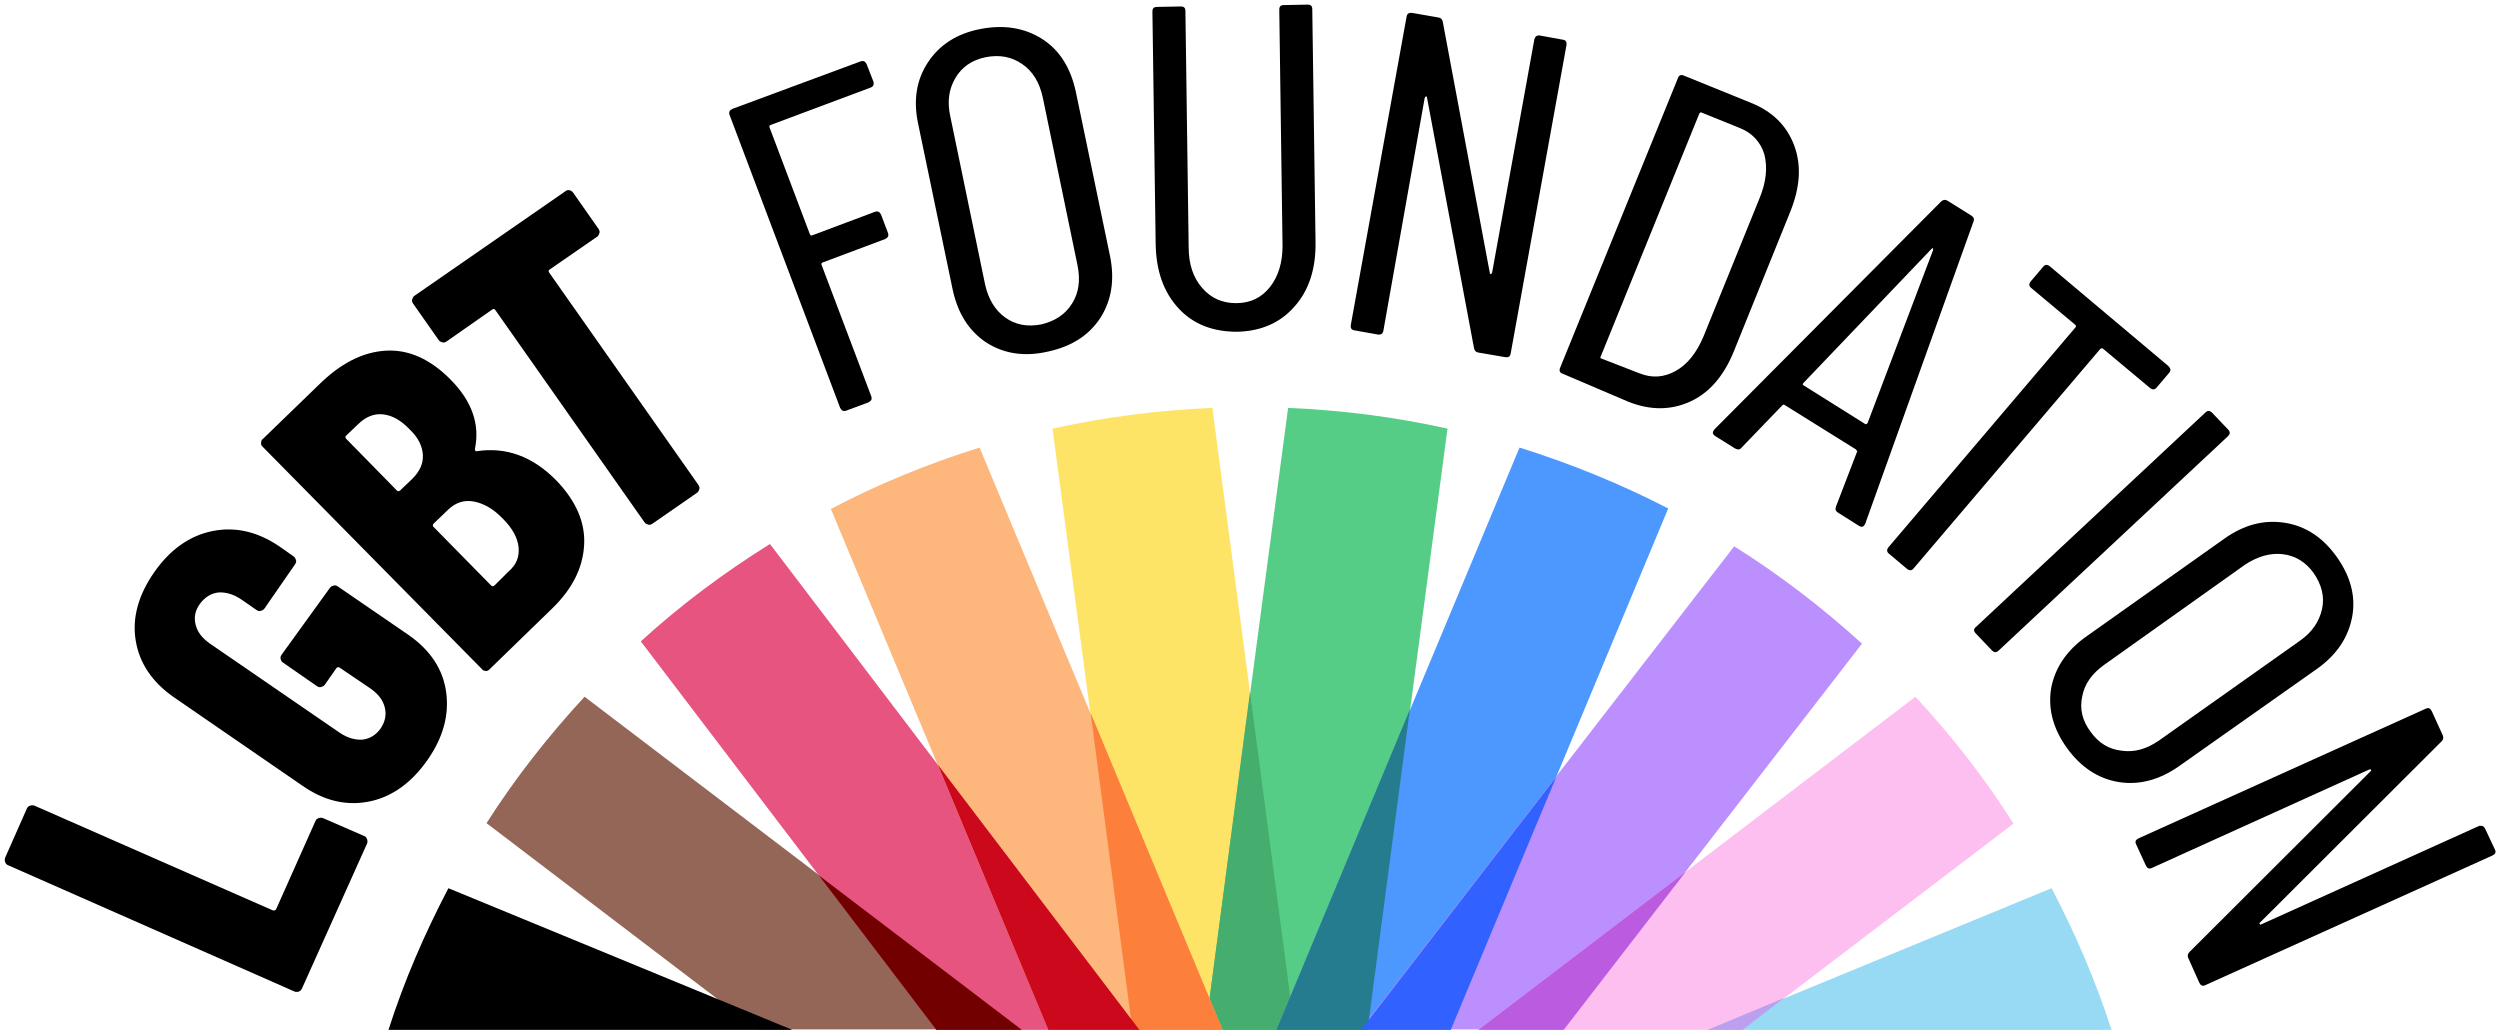 <?xml version="1.0" encoding="UTF-8"?> <svg xmlns="http://www.w3.org/2000/svg" xmlns:xlink="http://www.w3.org/1999/xlink" version="1.2" overflow="visible" preserveAspectRatio="none" viewBox="0 0 538 224.2" xml:space="preserve" y="0px" x="0px" id="Layer_1_1676996862570" width="116" height="48"><g transform="translate(1, 1)"><style type="text/css"> .st0_1676996862570{fill:#FDE467;} .st1_1676996862570{fill:#55CD87;} .st2_1676996862570{fill:#45AD6D;} .st3_1676996862570{fill:#946657;} .st4_1676996862570{fill:#E75480;} .st5_1676996862570{fill:#FDB67C;} .st6_1676996862570{fill:#4D98FF;} .st7_1676996862570{fill:#BB8FFE;} .st8_1676996862570{fill:#FDBFEF;} .st9_1676996862570{fill:#98D9F3;} .st10_1676996862570{fill:#720000;} .st11_1676996862570{fill:#BB5CE0;} .st12_1676996862570{fill:#BCA0EF;} .st13_1676996862570{fill:#FD7F3C;} .st14_1676996862570{fill:#CC081C;} .st15_1676996862570{fill:#267C8F;} .st16_1676996862570{fill:#3161FF;} </style><g> <path d="M63.3,213.9c-0.3,0.1-0.6,0.1-0.9,0L0.7,186.5c-0.3-0.1-0.5-0.4-0.6-0.7s-0.1-0.6,0-0.9l4.7-10.7c0.1-0.3,0.4-0.5,0.7-0.6 c0.3-0.1,0.6-0.1,0.9,0l51.3,22.7c0.3,0.1,0.5,0,0.7-0.2l8.5-19.2c0.1-0.3,0.4-0.5,0.7-0.6c0.3-0.1,0.6-0.1,0.9,0l8.9,3.9 c0.3,0.1,0.5,0.4,0.6,0.7c0.1,0.3,0.1,0.6,0,0.9L64,213.2C63.8,213.6,63.6,213.8,63.3,213.9L63.3,213.9z"></path> <path d="M78.5,172.7c-4.9,1-9.7-0.1-14.4-3.4l-27.7-19.2c-4.7-3.3-7.4-7.4-8.2-12.3c-0.8-4.9,0.6-9.9,4-14.8 c3.4-4.9,7.6-7.9,12.5-8.9c4.9-1,9.7,0.1,14.4,3.3l3.1,2.2c0.3,0.2,0.4,0.5,0.5,0.8c0.1,0.3,0,0.6-0.2,0.9l-6.6,9.6 c-0.2,0.3-0.5,0.4-0.8,0.5c-0.3,0.1-0.6,0-0.9-0.2l-3.3-2.3c-1.6-1.1-3.3-1.6-4.9-1.5c-1.6,0.2-2.9,1-4,2.5c-1,1.4-1.3,2.9-0.9,4.5 c0.4,1.6,1.4,2.9,3.1,4.1l27.9,19.3c1.6,1.1,3.3,1.6,4.9,1.5c1.6-0.2,2.9-1,3.9-2.4c1-1.5,1.3-3,0.9-4.6c-0.4-1.6-1.4-2.9-3.1-4.1 l-6.6-4.5c-0.3-0.2-0.5-0.1-0.7,0.1l-2.5,3.6c-0.2,0.3-0.5,0.4-0.8,0.5c-0.3,0.1-0.6,0-0.9-0.2l-7.3-5.1c-0.3-0.2-0.4-0.4-0.5-0.8 c-0.1-0.3,0-0.6,0.2-0.9L70,126.4c0.2-0.3,0.5-0.4,0.8-0.5c0.3-0.1,0.6,0,0.9,0.2l15.2,10.5c4.7,3.3,7.4,7.4,8.1,12.3 c0.7,5-0.6,9.9-4,14.8S83.4,171.7,78.5,172.7L78.5,172.7z"></path> <path d="M124.7,117.2c-0.3,5-2.6,9.5-6.9,13.7l-13.5,13.2c-0.2,0.2-0.5,0.4-0.8,0.3c-0.3,0-0.6-0.1-0.8-0.4L55.5,95.8 c-0.2-0.2-0.4-0.5-0.3-0.9c0-0.3,0.1-0.6,0.4-0.8l11.9-11.6C72.2,77.8,77,75.3,82,75c4.9-0.3,9.6,1.8,14,6.3 c4.6,4.7,6.3,9.7,5.2,15c0,0.3,0.1,0.5,0.3,0.5c6.4-1,12.1,1.1,17.2,6.3C123,107.6,125,112.3,124.7,117.2L124.7,117.2z M73.5,94.1 l10.9,11.2c0.2,0.2,0.5,0.2,0.7,0l2.6-2.5c1.6-1.6,2.4-3.3,2.3-5.2c-0.1-1.9-1-3.8-2.9-5.6c-1.9-2-3.8-3-5.7-3.2s-3.7,0.5-5.4,2.2 l-2.6,2.5C73.3,93.6,73.3,93.9,73.5,94.1L73.5,94.1z M110.6,117.6c-0.2-2-1.3-4.1-3.4-6.2c-2-2.1-4.1-3.3-6.2-3.7 c-2.1-0.4-3.9,0.2-5.5,1.7l-3.2,3.1c-0.2,0.2-0.2,0.5,0,0.7l12.4,12.7c0.2,0.2,0.5,0.2,0.7,0l3.1-3.1 C110.1,121.4,110.8,119.7,110.6,117.6L110.6,117.6z"></path> <path d="M121.5,40.2c0.3,0.1,0.6,0.2,0.8,0.5l5.5,7.9c0.2,0.3,0.3,0.6,0.2,0.9c-0.1,0.3-0.2,0.6-0.5,0.8l-10.2,7.1 c-0.3,0.2-0.3,0.4-0.1,0.7l32.1,46c0.2,0.3,0.3,0.6,0.2,0.9s-0.2,0.6-0.5,0.8l-9.6,6.7c-0.3,0.2-0.6,0.3-0.9,0.2 c-0.3-0.1-0.6-0.2-0.8-0.5l-32.1-46c-0.2-0.3-0.4-0.3-0.7-0.1L95.1,73c-0.3,0.2-0.6,0.3-0.9,0.2c-0.3-0.1-0.6-0.2-0.8-0.5l-5.5-7.9 c-0.2-0.3-0.3-0.6-0.2-0.9s0.2-0.6,0.5-0.8l32.4-22.6C120.9,40.2,121.2,40.2,121.5,40.2L121.5,40.2z"></path> <path d="M186.3,18l-21.5,8.1c-0.2,0.1-0.3,0.3-0.2,0.5l8.7,23.2c0.1,0.2,0.3,0.3,0.5,0.2l13.5-5.1c0.6-0.2,1,0,1.3,0.6l1.5,4 c0.2,0.6,0,1-0.6,1.3L176,55.9c-0.2,0.1-0.3,0.3-0.2,0.5l10.7,28.5c0.2,0.6,0,1-0.6,1.3l-4.8,1.8c-0.6,0.2-1,0-1.3-0.6L156,23.9 c-0.2-0.6,0-1,0.6-1.3l27.6-10.3c0.6-0.2,1,0,1.3,0.6l1.5,3.9C187.1,17.4,186.9,17.8,186.3,18L186.3,18z"></path> <path d="M211.2,73.2c-3.7-2.5-6.1-6.3-7.2-11.5l-7.4-35.8c-1.1-5.1-0.4-9.6,2.1-13.4c2.5-3.8,6.2-6.2,11.2-7.2 c5.1-1,9.5-0.3,13.3,2.1s6.2,6.3,7.3,11.4l7.4,35.8c1,5.1,0.3,9.5-2.1,13.3c-2.5,3.8-6.2,6.2-11.3,7.3 C219.3,76.4,214.9,75.6,211.2,73.2L211.2,73.2z M229.7,64.8c1.5-2.4,1.8-5.1,1.2-8.2l-7.5-36.5c-0.7-3.2-2.1-5.6-4.4-7.2 s-4.9-2.1-7.9-1.5c-2.9,0.6-5.1,2.1-6.5,4.5c-1.4,2.4-1.8,5.1-1.1,8.3l7.5,36.5c0.7,3.1,2.1,5.5,4.3,7.1c2.2,1.6,4.8,2.1,7.8,1.5 C226,68.6,228.2,67.2,229.7,64.8L229.7,64.8z"></path> <path d="M252.6,65.8c-3.2-3.5-4.8-8.1-4.9-13.9L247,1.5c0-0.7,0.3-1,1-1l5.1-0.1c0.7,0,1,0.3,1,1l0.7,51.2c0,3.7,1,6.6,2.9,8.8 c1.9,2.2,4.3,3.3,7.3,3.3c3.1,0,5.5-1.2,7.3-3.5s2.7-5.3,2.7-8.9l-0.7-51.2c0-0.7,0.3-1,1-1l5.1-0.1c0.7,0,1,0.3,1,1l0.7,50.4 c0.1,5.8-1.4,10.5-4.5,14c-3.1,3.6-7.3,5.4-12.4,5.5C259.9,70.9,255.7,69.2,252.6,65.8L252.6,65.8z"></path> <path d="M330.4,6.7l4.9,0.9c0.7,0.1,0.9,0.5,0.8,1.2l-12,66.8c-0.1,0.7-0.5,0.9-1.2,0.8l-5.8-1c-0.5-0.1-0.8-0.4-0.9-1l-10.1-54.2 c0-0.2-0.1-0.3-0.2-0.3c-0.1,0-0.2,0.1-0.3,0.3l-8.9,50.5c-0.1,0.6-0.5,0.9-1.2,0.8l-5-0.9c-0.7-0.1-0.9-0.5-0.8-1.2l12-66.8 c0.1-0.6,0.5-0.9,1.2-0.8l5.7,1c0.5,0.1,0.8,0.4,0.9,1l10.1,54.3c0,0.2,0.1,0.3,0.2,0.3c0.1,0,0.2-0.1,0.3-0.3l9.1-50.6 C329.4,6.9,329.7,6.6,330.4,6.7L330.4,6.7z"></path> <path d="M334.7,78.8l25.4-62.9c0.2-0.6,0.7-0.8,1.3-0.5l14.2,5.8c4.8,1.9,7.9,5,9.5,9.3s1.3,9-0.8,14.3l-12.2,30.4 c-2.1,5.2-5.2,8.9-9.3,10.8s-8.5,2-13.3,0.1L335.3,80C334.7,79.8,334.5,79.4,334.7,78.8L334.7,78.8z M343.6,76.7l8.2,3.2 c2.7,1.1,5.3,0.9,7.8-0.5c2.5-1.4,4.5-3.9,6-7.5l12-29.8c1.5-3.6,1.8-6.8,1.1-9.6c-0.8-2.7-2.6-4.7-5.4-5.8l-8.1-3.3 c-0.2-0.1-0.4,0-0.5,0.2l-21.2,52.6C343.3,76.5,343.4,76.6,343.6,76.7L343.6,76.7z"></path> <path d="M394.1,108.8l4.5-11.8c0.1-0.1,0.1-0.2,0-0.3s-0.1-0.2-0.2-0.3l-15.3-9.6c-0.1-0.1-0.2-0.1-0.3-0.1s-0.2,0.1-0.3,0.2 l-8.7,9.1c-0.4,0.5-0.8,0.5-1.4,0.2l-4.3-2.7c-0.3-0.2-0.4-0.4-0.5-0.6c0-0.3,0.1-0.5,0.3-0.8l48.8-49.4c0.4-0.4,0.9-0.5,1.4-0.2 l5.1,3.2c0.6,0.4,0.7,0.8,0.5,1.3l-23.3,65.5l-0.1,0.2c-0.3,0.5-0.7,0.6-1.2,0.3l-4.4-2.8C394,109.8,393.9,109.4,394.1,108.8 L394.1,108.8z M387.1,82.5l13.3,8.4c0.2,0.1,0.3,0,0.5-0.2L415,53.2c0-0.2,0-0.3,0-0.4c-0.1,0-0.2,0-0.3,0.1L387.1,82 C386.9,82.2,386.9,82.4,387.1,82.5L387.1,82.5z"></path> <path d="M465.8,79.8l-2.7,3.2c-0.4,0.5-0.9,0.5-1.4,0.1l-10.1-8.5c-0.2-0.2-0.4-0.1-0.6,0l-40.2,47.6c-0.4,0.5-0.9,0.5-1.4,0.1 l-3.9-3.3c-0.5-0.4-0.5-0.9-0.1-1.4l40.2-47.6c0.2-0.2,0.2-0.4,0-0.6l-9.5-8c-0.5-0.4-0.5-0.9-0.1-1.4l2.7-3.2 c0.4-0.5,0.9-0.5,1.4-0.1l25.5,21.6C466.2,78.9,466.2,79.3,465.8,79.8L465.8,79.8z"></path> <path d="M424.2,134.9l49.4-46.5c0.5-0.5,1-0.4,1.4,0l3.5,3.7c0.5,0.5,0.4,1,0,1.4L429.1,140c-0.5,0.5-1,0.4-1.4,0l-3.5-3.7 C423.7,135.8,423.7,135.3,424.2,134.9L424.2,134.9z"></path> <path d="M440.4,148.2c0.8-4.4,3.3-8.2,7.5-11.2l29.7-21.2c4.3-3.1,8.6-4.2,13.1-3.5c4.4,0.7,8.1,3.1,11.1,7.3c3,4.2,4.2,8.6,3.4,13 s-3.2,8.2-7.5,11.3L468,165c-4.2,3-8.6,4.2-13,3.5s-8.2-3.2-11.2-7.4C440.8,156.9,439.7,152.6,440.4,148.2L440.4,148.2z M455.6,161.7c2.8,0.4,5.4-0.4,8-2.2l30.3-21.6c2.7-1.9,4.2-4.2,4.8-6.9s-0.1-5.3-1.8-7.8c-1.7-2.4-4-3.8-6.7-4.1 c-2.7-0.3-5.4,0.5-8.1,2.3l-30.3,21.7c-2.6,1.9-4.2,4.1-4.7,6.8c-0.6,2.7,0,5.3,1.8,7.7C450.6,160,452.8,161.4,455.6,161.7z"></path> <path d="M533.8,178.6l2.1,4.5c0.3,0.6,0.1,1-0.5,1.3l-61.8,28.1c-0.6,0.3-1,0.1-1.3-0.5l-2.4-5.4c-0.2-0.5-0.1-0.9,0.3-1.3 l38.9-39.1c0.2-0.1,0.2-0.3,0.1-0.4c-0.1-0.1-0.2-0.1-0.4,0l-46.7,21.3c-0.6,0.3-1,0.1-1.3-0.5l-2.1-4.6c-0.3-0.6-0.1-1,0.5-1.3 l61.8-28.1c0.6-0.3,1-0.1,1.3,0.5l2.4,5.3c0.2,0.5,0.1,0.9-0.3,1.3l-39,39.2c-0.2,0.1-0.2,0.3-0.1,0.4c0.1,0.1,0.2,0.1,0.4,0 l46.8-21.3C533.1,177.9,533.5,178,533.8,178.6L533.8,178.6z"></path> </g><g> <path d="M225.5,91.9l17.2,130.3h34.9L259.9,87.4C248.1,87.9,236.7,89.4,225.5,91.9L225.5,91.9z" class="st0_1676996862570"></path> <path d="M258.4,222.2h34.9l17.2-130.3c-11.1-2.5-22.6-4-34.3-4.5L258.4,222.2L258.4,222.2z" class="st1_1676996862570"></path> <polygon points="258.4,222.2 277.6,222.2 268,149" class="st2_1676996862570"></polygon> <path d="M103.7,177.4l58.3,44.7h56.9L124.8,150C117,158.5,109.9,167.6,103.7,177.4z" class="st3_1676996862570"></path> <path d="M200.5,222.2h43.7l-79.5-105.3c-9.9,6.2-19.2,13.2-27.8,21.1L200.5,222.2L200.5,222.2z" class="st4_1676996862570"></path> <path d="M224.6,222.2h37.5L209.8,96c-11.1,3.5-21.8,7.9-32,13.3L224.6,222.2L224.6,222.2z" class="st5_1676996862570"></path> <path d="M326,96l-52.3,126.2h37.5L358,109.2C347.8,103.9,337.1,99.5,326,96L326,96z" class="st6_1676996862570"></path> <path d="M372.2,117.4l-80.4,104.7h43.7l64.2-83.6C391.2,130.7,382,123.6,372.2,117.4L372.2,117.4z" class="st7_1676996862570"></path> <path d="M411.2,150l-94.1,72.2H374l58.3-44.7C426.1,167.6,419,158.5,411.2,150z" class="st8_1676996862570"></path> <path d="M366.5,222.2h86.9c-3.4-10.6-7.8-20.9-12.9-30.7L366.5,222.2z" class="st9_1676996862570"></path> <polygon points="200.5,222.2 218.9,222.2 175.2,188.7" class="st10_1676996862570"></polygon> <polygon points="317.1,222.2 335.5,222.2 361.8,187.9" class="st11_1676996862570"></polygon> <polygon points="366.5,222.2 374,222.2 382.9,215.3" class="st12_1676996862570"></polygon> <polygon points="242.7,222.2 262.1,222.2 233.7,153.5" class="st13_1676996862570"></polygon> <polygon points="224.6,222.2 244.2,222.2 200.8,164.7" class="st14_1676996862570"></polygon> <polygon points="273.7,222.2 293.3,222.2 302.4,152.8" class="st15_1676996862570"></polygon> <polygon points="291.9,222.2 311.2,222.2 333.9,167.4" class="st16_1676996862570"></polygon> <path d="M82.6,222.2h86.9l-74-30.7C90.4,201.3,86,211.5,82.6,222.2L82.6,222.2z"></path> </g></g></svg> 